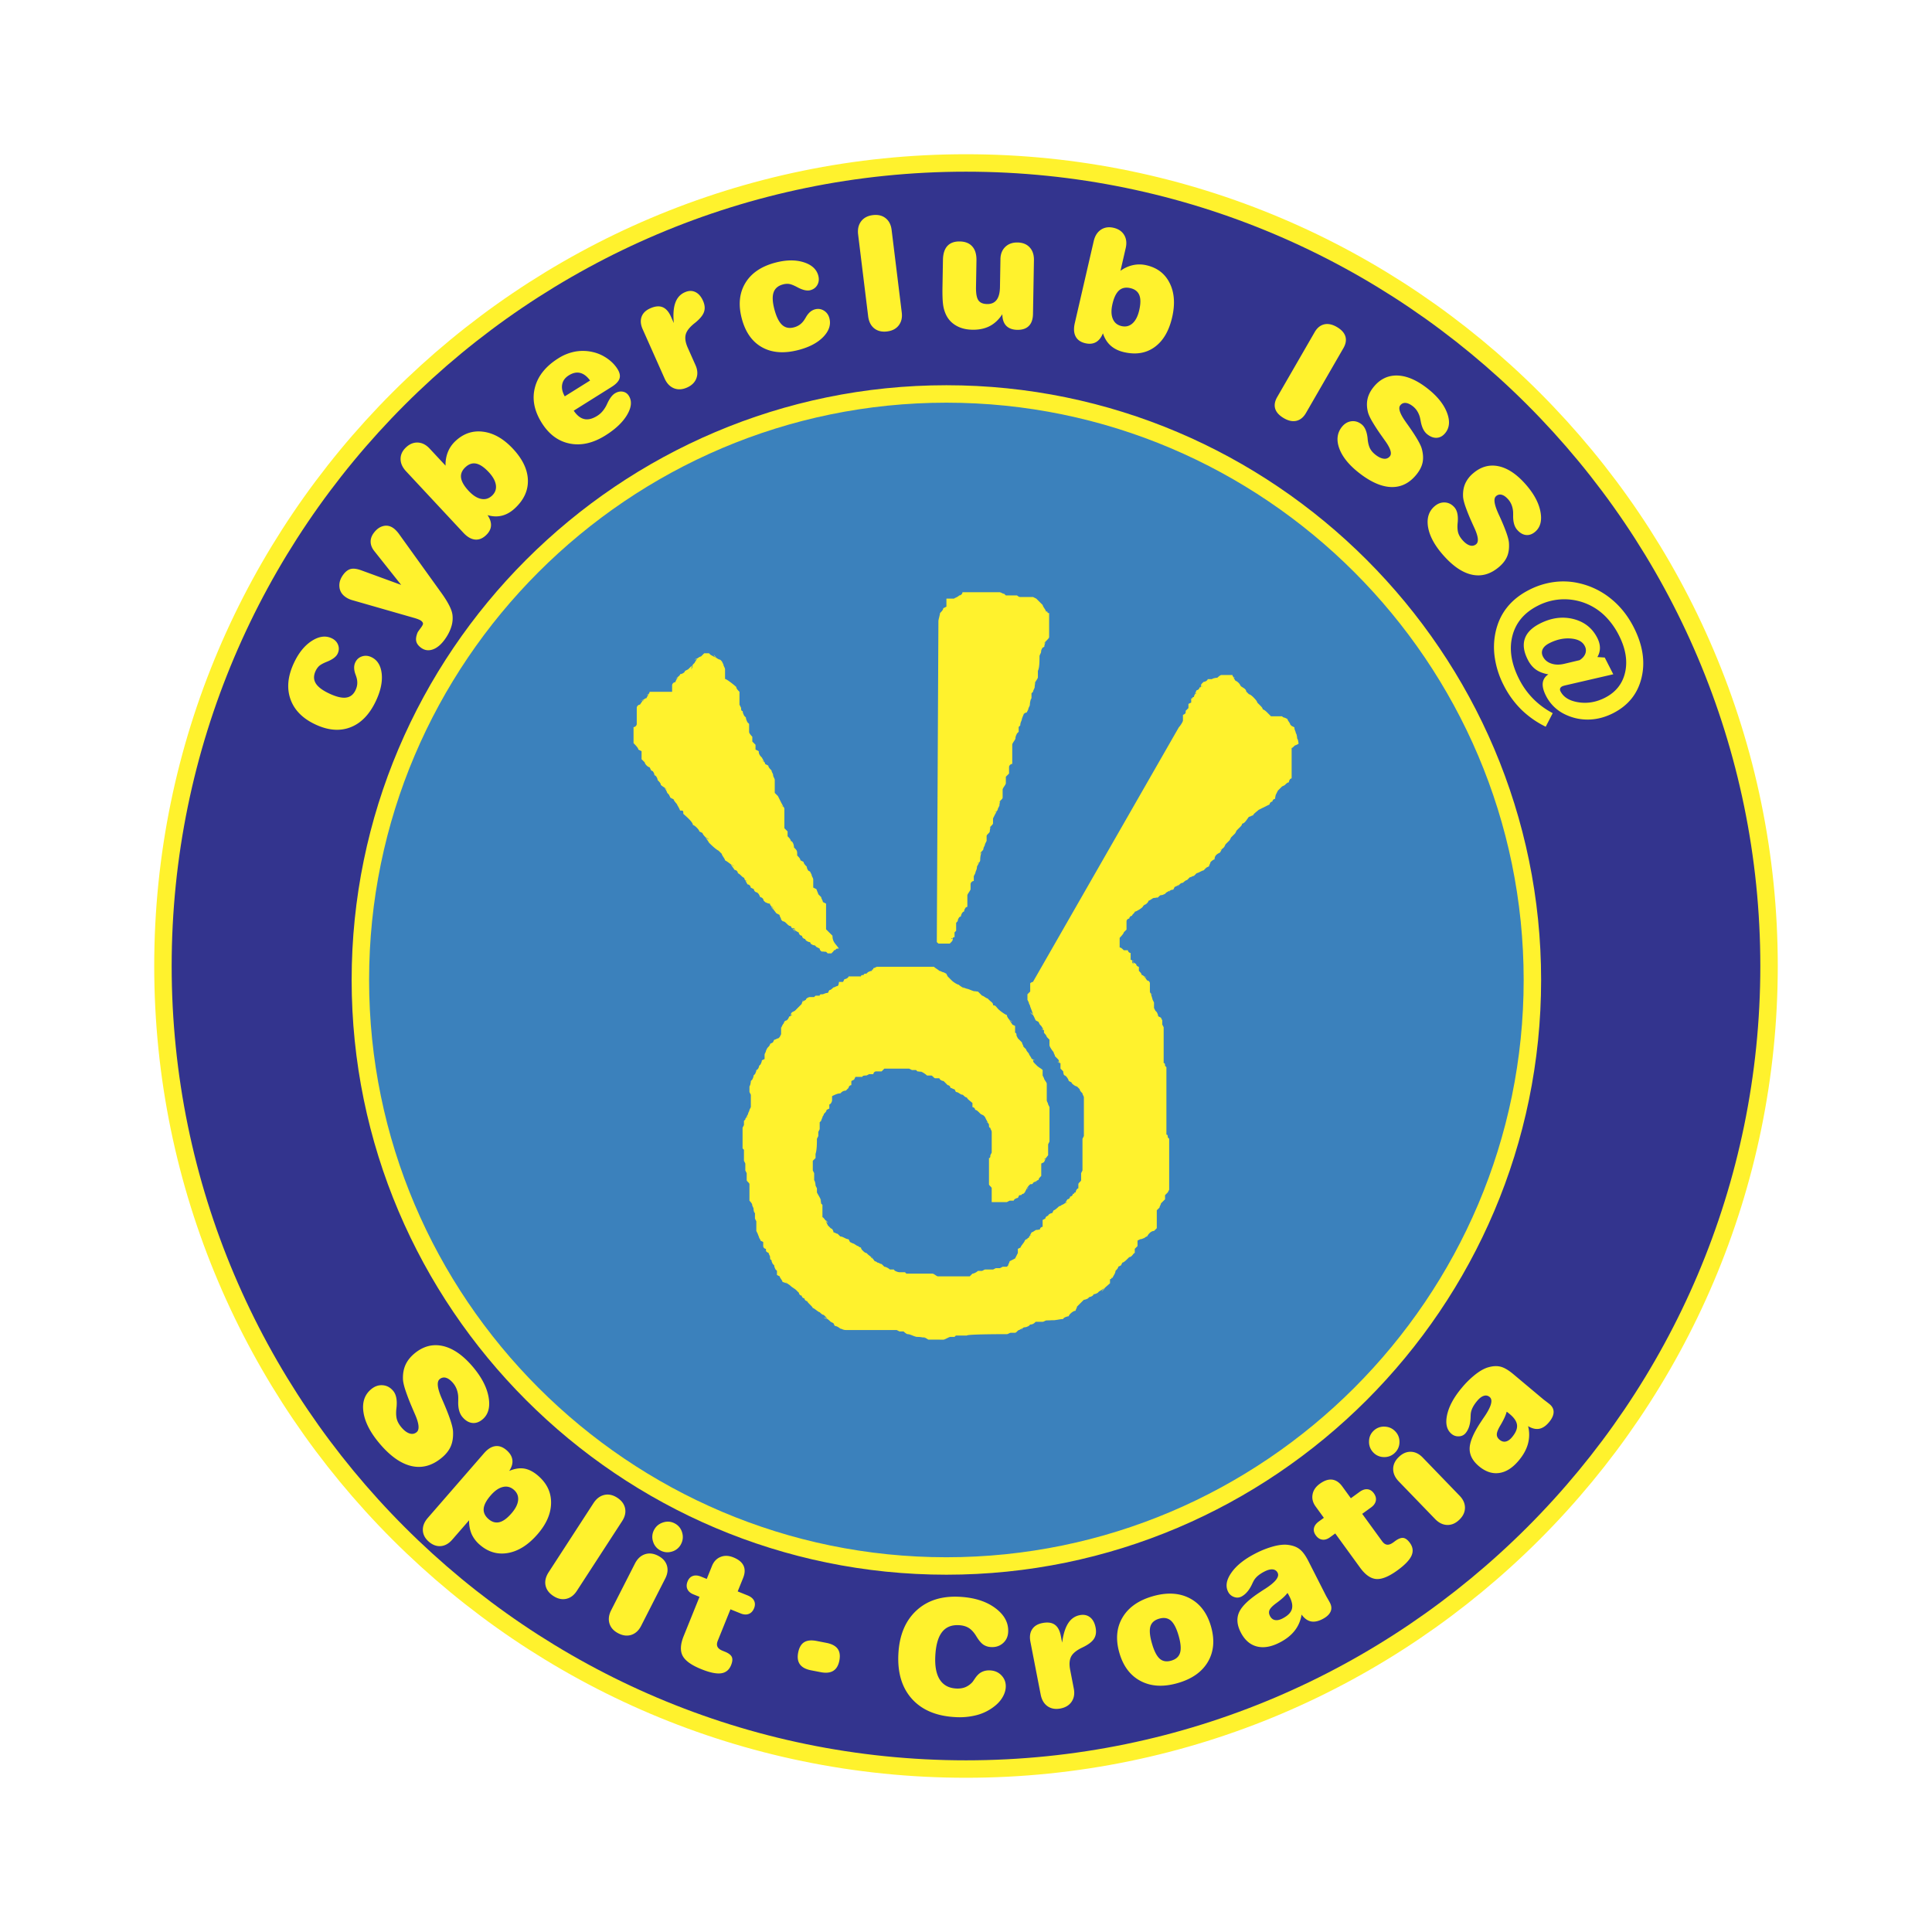 <svg xmlns="http://www.w3.org/2000/svg" width="2500" height="2500" viewBox="0 0 192.756 192.756"><g fill-rule="evenodd" clip-rule="evenodd"><path fill="#fff" d="M0 0h192.756v192.756H0V0z"/><path d="M96.378 16.258c44.13 0 80.12 35.992 80.12 80.12 0 44.13-35.99 80.12-80.12 80.12-44.129 0-80.121-35.99-80.121-80.12 0-44.128 35.992-80.12 80.121-80.12z" fill="#33348e" stroke="#fff22d" stroke-width="1.741" stroke-miterlimit="2.613"/><path d="M94.42 39.305c32.203 0 58.467 26.264 58.467 58.466 0 32.203-26.264 58.467-58.467 58.467-32.202 0-58.466-26.264-58.466-58.467 0-32.202 26.264-58.466 58.466-58.466z" fill="#3b81bc" stroke="#fff22d" stroke-width="1.741" stroke-miterlimit="2.613"/><path d="M37.044 65.558c.594.277.938.819 1.035 1.625.095.808-.091 1.715-.56 2.72-.63 1.35-1.474 2.236-2.533 2.651-1.061.417-2.23.327-3.511-.271-1.28-.597-2.114-1.44-2.498-2.532-.382-1.087-.268-2.287.343-3.597.471-1.01 1.064-1.745 1.782-2.209.716-.461 1.377-.553 1.98-.271.318.148.533.368.646.658.113.289.099.582-.041.881-.142.304-.483.567-1.028.791l-.021.008c-.369.148-.629.287-.78.417-.15.134-.271.302-.368.508-.214.46-.21.87.01 1.234.22.365.673.707 1.36 1.028.692.323 1.25.458 1.67.399.423-.056.739-.308.945-.751.096-.206.151-.407.167-.607a1.791 1.791 0 0 0-.064-.619 4.003 4.003 0 0 0-.103-.312c-.178-.474-.187-.88-.029-1.218.14-.299.361-.499.668-.601.306-.101.616-.078.93.068zm2.982-7.201l-2.662-3.351c-.24-.295-.368-.6-.384-.909-.016-.312.083-.613.291-.899.28-.385.599-.623.962-.712.363-.092.706-.019 1.026.214.087.063.173.139.259.228.085.089.168.181.243.281l4.001 5.564c.056.081.137.194.247.343.686.952 1.063 1.686 1.131 2.209a2.77 2.77 0 0 1-.116 1.212c-.132.429-.35.849-.651 1.264-.375.517-.773.849-1.196.995-.423.146-.81.091-1.165-.167-.263-.191-.423-.402-.479-.635-.06-.232-.017-.525.124-.876a.96.96 0 0 1 .044-.083c.017-.027.043-.063.08-.115l.227-.312a1.407 1.407 0 0 0 .179-.3.237.237 0 0 0-.009-.189.556.556 0 0 0-.178-.195c-.13-.095-.398-.198-.81-.311a7.124 7.124 0 0 0-.259-.074l-5.787-1.661a2.488 2.488 0 0 1-.372-.14 2.004 2.004 0 0 1-.33-.198c-.346-.251-.541-.582-.578-.988-.039-.41.083-.808.369-1.201.233-.321.489-.516.764-.584s.636-.018 1.084.148l3.945 1.442zm6.411-11.747c-.344.321-.489.672-.437 1.058.052.384.304.821.756 1.306.419.45.833.715 1.243.798.41.083.772-.023 1.089-.319.313-.292.443-.644.386-1.057s-.294-.842-.713-1.292c-.452-.485-.868-.768-1.247-.849-.378-.08-.737.038-1.077.355zm-5.929.404c-.362-.389-.542-.798-.542-1.228s.184-.818.549-1.158c.361-.337.755-.495 1.183-.475.427.024.814.223 1.167.602l1.589 1.704a3.352 3.352 0 0 1 .234-1.367c.168-.413.419-.777.76-1.095.811-.756 1.738-1.064 2.781-.921 1.042.141 2.025.708 2.951 1.701.957 1.026 1.453 2.062 1.487 3.109.035 1.048-.396 1.988-1.291 2.822-.404.376-.833.622-1.286.737-.453.114-.936.1-1.448-.051.252.371.367.727.344 1.066-.025.341-.193.656-.508.95-.346.323-.713.463-1.096.42-.386-.042-.769-.266-1.145-.67l-5.729-6.146zm16.733-6.04c.319.471.668.75 1.051.835.382.088.813-.02 1.289-.316.179-.112.337-.243.472-.392.138-.148.27-.336.4-.565.04-.072.092-.182.16-.328.227-.475.469-.794.727-.955.262-.164.524-.222.787-.177a.868.868 0 0 1 .615.422c.321.513.264 1.14-.17 1.881-.434.742-1.16 1.433-2.179 2.07-1.226.765-2.409 1.034-3.552.805-1.143-.229-2.076-.92-2.798-2.076-.749-1.198-.973-2.373-.671-3.526.302-1.151 1.086-2.124 2.35-2.914a4.729 4.729 0 0 1 1.701-.667 4.368 4.368 0 0 1 1.795.071c.488.118.947.33 1.373.627.427.3.767.649 1.019 1.052.224.358.29.678.194.959-.095.281-.358.557-.793.829l-3.77 2.365zm-.895-1.431l2.527-1.579c-.304-.417-.633-.669-.991-.757-.354-.088-.73-.008-1.129.241-.372.232-.595.533-.663.903-.071.369.015.767.256 1.192zm13.046-3.11c.21.473.237.909.085 1.315-.153.403-.462.709-.928.916-.473.21-.908.234-1.312.073-.401-.163-.712-.49-.931-.979l-2.185-4.908c-.205-.461-.242-.875-.112-1.24.131-.368.417-.648.861-.846.48-.214.89-.255 1.23-.12.338.136.618.445.837.938l.289.649c-.079-.847-.029-1.52.151-2.019.176-.5.492-.85.946-1.051.376-.168.724-.178 1.046-.026.32.149.578.441.772.876.185.415.215.789.093 1.126-.119.336-.421.697-.898 1.08-.515.402-.822.785-.919 1.149-.099.362-.031.809.204 1.335l.771 1.732zm13.355-4.687c.17.633-.024 1.246-.58 1.837-.558.592-1.373 1.033-2.444 1.32-1.439.385-2.66.308-3.659-.237-1.002-.544-1.684-1.499-2.05-2.863s-.255-2.545.334-3.541c.587-.991 1.58-1.676 2.975-2.05 1.077-.288 2.021-.306 2.837-.055.814.252 1.309.7 1.481 1.342.091.339.061.645-.088.917s-.383.45-.702.536c-.324.087-.746-.005-1.267-.279l-.019-.011c-.351-.188-.624-.298-.821-.33a1.548 1.548 0 0 0-.625.045c-.49.131-.801.397-.939.801-.138.404-.109.97.086 1.702.198.738.454 1.251.768 1.537.315.288.711.368 1.183.241a1.72 1.72 0 0 0 .572-.263c.161-.114.304-.262.432-.446.042-.061.102-.153.174-.279.248-.441.554-.709.914-.806.319-.085.614-.044.89.125s.458.423.548.757zm2.868-8.35c-.064-.527.036-.965.299-1.314.263-.349.653-.556 1.169-.62.514-.063.937.039 1.274.304.336.265.536.655.6 1.174l1.012 8.24c.063.514-.039.939-.303 1.283-.264.341-.649.542-1.158.605-.521.064-.95-.04-1.289-.31-.336-.271-.538-.674-.604-1.211l-1-8.151zm14.199 2.461c.008-.51.168-.917.48-1.221.314-.303.721-.452 1.229-.443.514.009.918.172 1.209.489.293.316.434.745.424 1.28l-.094 5.361c-.01.525-.145.925-.412 1.192-.266.27-.65.401-1.154.392-.486-.008-.854-.147-1.109-.41-.254-.266-.381-.648-.383-1.151-.348.536-.77.932-1.258 1.188-.49.253-1.068.375-1.734.363-.628-.011-1.172-.149-1.627-.417-.458-.264-.8-.64-1.021-1.125a3.401 3.401 0 0 1-.278-1.017c-.049-.394-.068-.981-.054-1.76l.046-2.644c.011-.62.159-1.083.442-1.393.285-.309.698-.46 1.239-.451.546.01.964.178 1.248.503.289.325.426.789.414 1.399l-.045 2.63c-.012.639.064 1.082.232 1.331.164.248.457.375.877.382.416.008.73-.13.943-.408.215-.279.328-.708.338-1.278l.048-2.792zm12.957 2.889c-.457-.106-.83-.029-1.121.229-.289.259-.512.711-.66 1.357-.139.6-.127 1.091.033 1.477.16.387.451.627.873.725.418.096.783.007 1.094-.271.311-.278.533-.715.672-1.314.148-.646.152-1.15.006-1.509-.145-.357-.443-.589-.897-.694zm-3.65-4.69c.119-.517.359-.896.715-1.136.357-.24.781-.305 1.268-.192.48.111.832.349 1.055.715.219.368.271.8.154 1.305l-.523 2.27a3.33 3.33 0 0 1 1.264-.57 3.043 3.043 0 0 1 1.332.018c1.082.25 1.855.846 2.32 1.791.465.942.545 2.075.24 3.397-.316 1.367-.896 2.357-1.746 2.972-.85.615-1.869.783-3.061.508-.539-.124-.982-.343-1.33-.653-.348-.311-.607-.721-.768-1.229-.168.417-.398.711-.691.881-.297.17-.652.208-1.072.11-.461-.106-.783-.333-.961-.674-.182-.343-.209-.786-.086-1.324l1.89-8.189zm21.176 17.148c-.246.426-.561.685-.943.778-.383.092-.801.008-1.252-.253-.465-.269-.756-.582-.871-.941-.113-.357-.049-.75.197-1.177l3.736-6.473c.246-.426.562-.683.947-.776.385-.091.803-.006 1.252.253.463.267.752.582.865.941.111.361.049.753-.195 1.175l-3.736 6.473zm3.57 1.404c.26-.332.574-.524.943-.577.365-.051.711.048 1.033.3.322.251.52.703.598 1.351.01.121.02.213.027.28.051.356.135.635.25.836.113.201.287.395.525.581.297.231.574.36.826.386a.642.642 0 0 0 .605-.249c.221-.281.049-.81-.518-1.587l-.338-.477a19.887 19.887 0 0 1-.947-1.458c-.215-.379-.348-.682-.4-.91-.107-.456-.119-.881-.033-1.272.086-.394.273-.775.562-1.145.637-.814 1.428-1.215 2.375-1.203.947.017 1.961.446 3.043 1.292.955.747 1.6 1.537 1.93 2.37.33.832.287 1.514-.127 2.044-.24.309-.52.477-.842.506-.32.029-.645-.085-.975-.343-.326-.254-.543-.68-.654-1.279a7.869 7.869 0 0 0-.072-.359 2.262 2.262 0 0 0-.271-.661 1.874 1.874 0 0 0-.438-.494c-.266-.208-.508-.322-.727-.339s-.398.062-.539.242c-.219.28-.041.82.531 1.629l.021.031c.047.067.113.163.201.282.809 1.139 1.271 1.933 1.395 2.381.135.5.164.946.088 1.341-.076.394-.266.786-.568 1.173-.695.892-1.539 1.329-2.523 1.313-.986-.016-2.07-.486-3.252-1.41-1-.78-1.656-1.589-1.967-2.422s-.229-1.553.238-2.153zm9.254 7.908c.318-.276.662-.405 1.035-.386.369.019.688.183.957.491.268.309.377.79.328 1.44-.012.12-.02.213-.025.279-.018.359.012.649.086.869.072.219.207.442.406.67.246.284.492.462.736.537a.64.64 0 0 0 .641-.129c.27-.234.201-.786-.205-1.657-.102-.226-.184-.402-.24-.532a18.756 18.756 0 0 1-.65-1.613c-.139-.413-.213-.736-.221-.969-.018-.468.051-.888.211-1.256a2.86 2.86 0 0 1 .77-1.016c.781-.679 1.635-.92 2.562-.728.926.196 1.838.811 2.74 1.848.795.915 1.275 1.813 1.439 2.694.166.879-.004 1.541-.512 1.983-.297.257-.602.369-.924.336-.32-.033-.617-.207-.891-.522-.271-.312-.404-.771-.398-1.381.002-.162 0-.283-.002-.366a2.292 2.292 0 0 0-.141-.701 1.86 1.86 0 0 0-.336-.568c-.221-.255-.438-.414-.648-.472a.588.588 0 0 0-.576.135c-.268.232-.195.797.211 1.7l.014.035c.035.075.082.181.146.315.576 1.272.879 2.139.914 2.603.037.517-.02.959-.17 1.333-.15.372-.41.721-.781 1.044-.854.743-1.764 1.011-2.729.807s-1.939-.872-2.924-2.004c-.832-.956-1.322-1.875-1.467-2.753-.145-.875.07-1.567.644-2.066zm16.25 15.037l.734.049.852 1.669-4.871 1.127-.141.045a.465.465 0 0 0-.082.033c-.109.056-.18.13-.207.215a.352.352 0 0 0 .035.282c.299.588.896.954 1.789 1.094.896.141 1.777-.01 2.646-.452 1.084-.553 1.756-1.399 2.014-2.541.256-1.142.049-2.375-.625-3.698a7.488 7.488 0 0 0-1.18-1.709 5.845 5.845 0 0 0-1.518-1.183 5.813 5.813 0 0 0-2.691-.695 5.773 5.773 0 0 0-2.707.65c-1.354.689-2.195 1.696-2.531 3.021-.334 1.327-.107 2.762.68 4.306a7.774 7.774 0 0 0 1.404 1.955 7.805 7.805 0 0 0 1.943 1.429l-.699 1.355a9.352 9.352 0 0 1-2.449-1.723 9.31 9.31 0 0 1-1.744-2.419 8.753 8.753 0 0 1-.871-2.639 7.064 7.064 0 0 1 .045-2.578c.199-.964.578-1.804 1.141-2.518.561-.715 1.303-1.307 2.221-1.774a7.605 7.605 0 0 1 2.488-.784 6.996 6.996 0 0 1 2.537.127 7.711 7.711 0 0 1 3.141 1.539c.934.755 1.689 1.703 2.273 2.85.904 1.774 1.164 3.454.777 5.041-.383 1.586-1.326 2.76-2.83 3.526-.787.401-1.588.614-2.406.637a5.118 5.118 0 0 1-2.363-.501 4.075 4.075 0 0 1-1.931-1.865c-.256-.501-.363-.927-.324-1.282.043-.353.229-.641.561-.86-.502-.088-.914-.246-1.24-.476-.326-.232-.598-.56-.814-.988-.402-.786-.502-1.482-.299-2.086.201-.604.703-1.109 1.502-1.516 1.137-.579 2.25-.731 3.342-.458 1.092.276 1.889.902 2.387 1.881.174.342.264.673.266.998.001.326-.085.631-.255.916zm-3.283.67l1.51-.359c.293-.188.482-.409.572-.656a.91.91 0 0 0-.061-.761c-.223-.436-.686-.683-1.389-.742-.705-.058-1.42.099-2.148.469-.328.167-.549.369-.66.6-.109.233-.1.478.031.737.17.332.447.564.838.694.387.131.823.138 1.307.018zM37.018 138.613c.358-.301.743-.438 1.157-.408.41.027.761.215 1.053.564.292.348.405.883.338 1.605-.016.133-.026.236-.033.311-.028.398-.001.721.077.967.078.244.223.494.438.752.268.32.54.523.809.611.272.086.51.041.715-.131.303-.256.239-.869-.197-1.846-.109-.254-.195-.449-.255-.596a21.69 21.69 0 0 1-.693-1.805c-.146-.461-.221-.822-.225-1.08-.012-.521.073-.986.257-1.391.185-.408.477-.779.875-1.115.88-.738 1.834-.99 2.859-.758 1.025.236 2.027.938 3.009 2.105.866 1.033 1.383 2.039 1.549 3.021.167.98-.036 1.713-.608 2.193-.333.279-.676.398-1.032.355-.356-.043-.682-.242-.98-.598-.296-.352-.433-.865-.415-1.543a9.97 9.97 0 0 0 .003-.406 2.478 2.478 0 0 0-.142-.779 2.117 2.117 0 0 0-.362-.639c-.241-.287-.479-.467-.712-.537a.663.663 0 0 0-.643.139c-.301.254-.232.883.202 1.895l.016.037c.036.084.087.203.154.354.616 1.424.937 2.393.966 2.91.03.574-.041 1.064-.215 1.477-.173.41-.469.795-.888 1.145-.963.809-1.979 1.09-3.047.844-1.067-.246-2.137-1.006-3.208-2.283-.905-1.078-1.432-2.109-1.577-3.086-.145-.977.108-1.741.755-2.284zm11.717 12.94c.347.301.71.406 1.085.316.376-.09.778-.383 1.211-.883.4-.459.621-.895.661-1.307.041-.414-.1-.76-.425-1.043-.327-.283-.693-.377-1.096-.279-.405.096-.807.373-1.207.832-.434.498-.668.938-.705 1.322-.036.385.124.735.476 1.042zm2.069-4.797c.547-.234 1.049-.312 1.509-.234.462.08.925.322 1.387.723.869.756 1.296 1.658 1.281 2.715-.014 1.055-.466 2.094-1.356 3.117-.917 1.055-1.894 1.676-2.935 1.863-1.04.184-1.981-.088-2.823-.82a3.082 3.082 0 0 1-.817-1.076 3.286 3.286 0 0 1-.247-1.367l-1.686 1.939c-.338.389-.718.602-1.139.639-.418.033-.819-.113-1.195-.441-.377-.328-.576-.707-.594-1.133-.019-.426.145-.84.494-1.24l5.605-6.449c.365-.42.738-.656 1.125-.709.384-.051.76.084 1.129.404.343.299.536.623.578.975.044.35-.062.713-.316 1.094zm8.411 3.209c.29-.445.648-.715 1.074-.814.426-.098.858-.006 1.294.277.434.283.692.633.781 1.053.087.418-.011.846-.296 1.285l-4.521 6.963c-.282.434-.633.693-1.056.787-.422.092-.846-.002-1.276-.281-.441-.285-.702-.641-.788-1.066-.084-.422.021-.861.316-1.314l4.472-6.89zm6.03 2.697c.189-.373.488-.627.892-.762s.791-.109 1.159.078c.372.189.623.486.752.891.128.406.098.797-.094 1.172a1.453 1.453 0 0 1-.887.752c-.4.129-.787.098-1.159-.092a1.463 1.463 0 0 1-.747-.885 1.456 1.456 0 0 1 .084-1.154zm1.129 4.822l-2.409 4.729c-.235.461-.558.756-.968.895-.41.135-.842.086-1.298-.146-.463-.236-.76-.562-.889-.977-.129-.416-.073-.865.171-1.342l2.368-4.648c.241-.473.57-.779.983-.922.413-.143.853-.098 1.316.139.461.236.754.557.886.969.127.411.075.842-.16 1.303zm5.241 6.204c-.098.242-.109.445-.032.607.077.164.248.297.517.406l.223.09c.368.148.598.324.689.523.092.203.067.475-.072.82-.193.477-.527.746-1 .812-.474.064-1.136-.074-1.983-.418-.975-.393-1.593-.836-1.852-1.332-.258-.494-.225-1.15.106-1.967l1.58-3.912-.603-.244c-.302-.121-.504-.297-.606-.523-.104-.229-.097-.486.019-.773.113-.279.286-.459.521-.541.234-.084.507-.062.818.062l.573.232.524-1.299c.179-.441.464-.738.854-.895.392-.158.82-.141 1.284.047.512.207.847.482 1.009.83.159.346.146.752-.043 1.221l-.542 1.342.992.4c.316.129.53.303.642.527.112.223.113.473.001.752-.116.287-.292.475-.531.566-.235.09-.506.076-.807-.047l-1.019-.412-1.262 3.126zm10.273 3.146l-.98-.189c-.523-.104-.889-.301-1.101-.594-.21-.291-.268-.686-.173-1.174.097-.498.295-.84.593-1.029.301-.189.718-.232 1.249-.129l.98.191c.531.104.902.299 1.115.588.21.289.269.68.172 1.176-.095.49-.296.834-.605 1.023-.306.194-.723.239-1.25.137zm13.512 1.629c.34.018.641-.025.903-.131s.499-.275.712-.504c.021-.025.105-.143.248-.352.141-.211.287-.377.432-.496.141-.113.303-.199.488-.256.188-.057.389-.08.6-.068.471.023.857.197 1.152.518.297.32.434.711.41 1.166-.02.346-.135.691-.344 1.033-.207.344-.496.65-.859.92a4.793 4.793 0 0 1-1.707.826 6.814 6.814 0 0 1-2.122.197c-1.886-.098-3.327-.705-4.329-1.818-1-1.113-1.451-2.613-1.352-4.494.097-1.854.691-3.287 1.784-4.307 1.09-1.018 2.529-1.479 4.318-1.385 1.469.076 2.656.451 3.562 1.123.908.674 1.338 1.473 1.289 2.393-.023.459-.197.83-.518 1.111-.324.283-.715.414-1.18.389a1.472 1.472 0 0 1-.789-.25c-.217-.152-.439-.418-.67-.795-.234-.395-.49-.678-.758-.852-.271-.17-.605-.268-1.001-.287-.736-.039-1.298.193-1.687.697-.389.506-.609 1.291-.666 2.355-.055 1.037.094 1.83.449 2.381.354.55.899.847 1.635.886zm11.733.008c.1.508.027.939-.213 1.301-.24.357-.609.586-1.109.684-.508.098-.938.023-1.295-.225-.355-.248-.584-.637-.688-1.164l-1.025-5.273c-.096-.496-.039-.908.17-1.232.211-.33.553-.539 1.029-.631.516-.102.926-.049 1.227.16.299.207.5.572.604 1.102l.137.697c.111-.844.312-1.488.6-1.934.285-.447.672-.717 1.158-.812.404-.078.746-.01 1.025.211.279.217.465.561.555 1.027.088.445.033.816-.162 1.119-.191.301-.566.584-1.117.85-.592.275-.977.58-1.154.912s-.213.781-.102 1.348l.36 1.86zm7.795-4.514c.213.75.473 1.258.771 1.527.299.268.684.334 1.156.199.473-.137.766-.398.881-.789.117-.391.07-.957-.145-1.701-.211-.738-.471-1.238-.773-1.504-.305-.264-.691-.328-1.164-.193-.471.135-.764.393-.877.773s-.064.944.151 1.688zm-3.252.932c-.383-1.336-.277-2.51.318-3.514.594-1.006 1.6-1.711 3.02-2.119 1.414-.404 2.639-.338 3.676.199 1.035.537 1.746 1.475 2.131 2.812.387 1.35.283 2.527-.309 3.535-.59 1.006-1.596 1.713-3.014 2.119-1.42.408-2.646.342-3.684-.199s-1.752-1.484-2.138-2.833zm20.59-5.741c.039.078.109.203.205.369.098.168.17.299.221.398.164.32.182.623.049.898-.131.279-.402.523-.814.734-.434.221-.818.291-1.152.217-.338-.074-.641-.299-.914-.676-.1.611-.33 1.148-.697 1.611-.361.463-.865.859-1.508 1.186-.846.432-1.605.557-2.281.377-.674-.182-1.201-.65-1.59-1.41-.379-.744-.428-1.414-.15-2.016.279-.6.967-1.258 2.059-1.977.135-.092.316-.211.549-.357 1.018-.658 1.428-1.186 1.227-1.582a.587.587 0 0 0-.496-.34c-.225-.021-.496.047-.812.209a3.557 3.557 0 0 0-.648.416 1.925 1.925 0 0 0-.416.482 5.798 5.798 0 0 0-.184.371c-.285.609-.643 1.021-1.07 1.24a.89.89 0 0 1-.732.029 1.023 1.023 0 0 1-.582-.516c-.283-.557-.174-1.191.33-1.908.502-.717 1.305-1.355 2.402-1.916a9.147 9.147 0 0 1 1.801-.709c.566-.15 1.049-.197 1.445-.145.475.059.863.201 1.156.432.299.227.588.623.873 1.182l1.729 3.401zm-3.813-.218c-.125.162-.271.32-.441.471a8.16 8.16 0 0 1-.662.533c-.367.268-.592.494-.682.682-.086.188-.076.387.035.604.117.23.283.369.496.41.213.045.461-.004.742-.146.516-.262.826-.564.938-.908.113-.344.037-.771-.225-1.287a6.472 6.472 0 0 0-.117-.223 1.328 1.328 0 0 0-.084-.136zm9.436-5.168c.152.213.32.33.498.35.178.021.383-.053.619-.223l.193-.143c.32-.232.592-.334.809-.307.221.029.439.195.658.496.303.416.354.844.158 1.279s-.664.924-1.404 1.461c-.85.617-1.555.906-2.111.863s-1.094-.418-1.613-1.133l-2.479-3.412-.525.383c-.264.189-.52.27-.766.234-.25-.033-.465-.176-.646-.424-.176-.244-.238-.486-.184-.73.053-.242.217-.463.486-.66l.5-.363-.822-1.131c-.279-.385-.381-.785-.305-1.199.072-.416.314-.771.719-1.064.447-.324.857-.463 1.238-.416.377.049.717.275 1.012.684l.852 1.172.865-.629c.275-.201.537-.289.787-.266.248.023.461.154.639.398.182.25.248.498.199.75-.049.248-.205.469-.467.66l-.891.645 1.981 2.725zm-.873-8.846a1.492 1.492 0 0 1-.428-1.09c.002-.426.152-.783.449-1.07a1.465 1.465 0 0 1 1.088-.422c.426.012.785.166 1.078.471.291.301.43.662.422 1.084a1.46 1.46 0 0 1-.465 1.064 1.465 1.465 0 0 1-1.08.42 1.462 1.462 0 0 1-1.064-.457zm4.929.504l3.686 3.816c.359.373.533.773.529 1.207-.006.432-.191.824-.561 1.18-.373.361-.777.535-1.213.521-.436-.012-.84-.211-1.213-.598l-3.625-3.752c-.367-.383-.551-.793-.551-1.23s.186-.836.561-1.197c.373-.361.771-.533 1.203-.523.432.013.825.203 1.184.576zm11.971-5.861c.066.057.18.145.334.26.154.117.273.209.357.279.275.232.41.504.396.811-.012.307-.166.639-.463.992-.312.373-.639.588-.977.65-.34.062-.707-.025-1.105-.266a3.446 3.446 0 0 1-.012 1.756c-.152.568-.461 1.129-.926 1.682-.609.727-1.258 1.141-1.951 1.238-.691.096-1.361-.129-2.016-.678-.639-.535-.945-1.135-.926-1.797.023-.66.398-1.535 1.123-2.623.088-.137.209-.318.365-.543.68-1.004.852-1.65.512-1.936a.59.59 0 0 0-.592-.119c-.215.066-.436.236-.664.51-.186.221-.33.434-.434.637s-.168.404-.195.605c-.01.084-.018.223-.023.414-.025.672-.191 1.189-.502 1.559a.872.872 0 0 1-.662.312 1.02 1.02 0 0 1-.738-.246c-.477-.4-.625-1.029-.441-1.885s.67-1.758 1.463-2.703a9.116 9.116 0 0 1 1.381-1.355c.463-.359.889-.592 1.275-.699.459-.131.871-.15 1.232-.055.363.094.783.344 1.266.748l2.923 2.452zm-3.594 1.289c-.053.197-.127.4-.223.605a8.78 8.78 0 0 1-.402.75c-.234.389-.352.686-.359.893-.008.205.08.385.266.541.199.168.404.23.619.186.213-.043.422-.184.623-.424.373-.443.543-.844.51-1.205-.031-.359-.268-.725-.711-1.096-.082-.068-.146-.123-.193-.16a1.872 1.872 0 0 0-.13-.09zM83.697 94.639c-.32-.48-.64-.641-.64-1.281l-.641-.641v-2.562l-.32-.161c0-.16-.16-.32-.16-.48l-.48-.48c.32.321.16.161 0-.32l-.32-.16v-.801c0-.16-.16-.32-.16-.48l-.161-.32-.32-.16c.32.16 0 0 0-.32-.16-.16-.32-.32-.32-.48l-.32-.16c0-.16-.16-.32-.32-.48 0-.48 0-.48-.32-.801 0-.32-.16-.641-.32-.641 0-.16-.16-.32-.32-.48v-.48l-.32-.32v-1.922c0-.16-.16-.32-.32-.32.32.16.16 0 0-.32l-.16-.32-.16-.321-.32-.32v-1.281c0-.161-.16-.321-.16-.48 0-.161-.16-.321-.16-.48-.16-.161-.32-.321-.32-.48l-.32-.161c0-.16-.16-.32-.32-.32.32.16.16 0 0-.32-.16-.16-.32-.32-.32-.641l-.32-.16v-.48l-.32-.32v-.48s-.32-.32-.32-.48v-.801l-.32-.32c.32.32 0 0 0-.321l-.32-.32c.32.32 0 0 0-.32-.16 0-.16-.161-.16-.321l-.16-.32v-1.281c-.16-.16-.32-.32-.32-.48-.16-.16-.961-.801-1.121-.801v-.961c0-.16-.16-.32-.16-.48l-.16-.32-.16-.161c-.16 0-.641-.32-.641-.48.48.48 0 .161-.32 0l-.16-.16h-.48l-.32.32c-.16 0-.48.32-.641.32.48-.32.16 0 0 .32l-.32.321c.32-.321 0 0 0 .32.32-.641 0-.32-.32 0l-.32.161c0 .16-.32.32-.48.32 0 .161-.32.32-.48.48.48-.32.16-.16 0 .32-.16 0-.32.16-.32.32v.641H64.81c0 .16-.161.32-.321.32.321-.16.16 0 0 .321-.16 0-.32.16-.32.32.16-.32 0-.161-.32 0 .48-.32.32-.161 0 .32-.16 0-.32.161-.32.32v1.602c0 .161-.16.32-.32.32v1.602c.16.16.48.48.48.641l.32.16v.801l.32.32c0 .16.32.48.481.48l.16.321.321.16c-.321-.16 0 0 0 .321.16 0 .32.32.32.48.16.16.32.32.32.48.16.16.48.32.641.48-.48-.321-.16-.161 0 .32l.16.161.16.32.32.161c0 .16.48.64.641.8-.641-.641-.16-.16 0 .32.32 0 .32 0 .32.32.16.16.961.801.961 1.121.16 0 .641.48.641.641l.32.16c0 .16.48.641.641.641-.641-.48-.16 0 0 .32.16.16.641.641.961.801l.32.32c0 .16.32.48.32.641.32.16.641.48.961.641-.641-.48-.32-.16 0 .32.16 0 .32.16.32.32.32.16.32.32.641.48 0 .16.16.32.32.32-.32-.16-.16 0 0 .32.16 0 .32.16.32.32l.32.16c0 .16.16.32.32.32l.16.161.16.32c.16 0 .32.161.32.321l.32.32c-.32-.32 0 0 .32 0 0 .16.16.32.32.32-.32-.16-.16 0 0 .321-.32-.48-.16-.321.32 0-.641-.48-.48-.321 0 .32l.32.16c0 .16.16.321.16.48l.16.16c.32 0 .48.48.801.48l.16.32c-.16-.32 0 0 .32 0-.48-.32-.32 0 0 .321-.48-.641-.32-.321.32 0 0 .16.16.32.32.32 0 .16.16.32.32.32 0 .16.32.32.48.32l.161.32c-.161-.32 0 0 .32 0l.161.16.32.16c0 .16.161.32.321.32-.321-.16-.16 0 .32 0l.16.161h.64c-.48 0-.16 0 0-.32.314-.004-.006-.164.474-.164zM93.466 93.998l.16-32.03c0-.16.16-.641.16-.801.16-.16.32-.32.32-.48l.32-.16v-.801h1.281c-.961 0-.32 0 0-.32.16 0 .32-.16.32-.32h3.684c.16 0 .32.16.48.16l.16.16h1.121s.16.16.32.16h1.281l.32.16.16.16.48.48c0 .16.32.48.32.641.32 0 0 .16.32.16v2.402c0 .16-.48.48-.48.641.48-.481 0-.16 0 .32l-.32.16c.32-.16 0 0 0 .32 0 .16-.16.32-.16.48 0 .48 0 1.121-.16 1.441v.64c0 .16-.32.48-.32.641.32-.48 0-.16 0 .32 0 .16-.16.32-.16.48l-.16.16v.48l-.16.32c.16-.32 0 0 0 .32 0 .161-.16.32-.16.48l-.16.32c-.16 0-.32.16-.48.321.32-.321.16-.161 0 .32 0 .161-.16.32-.16.641l-.16.16v.48l-.32.32c.32-.32 0 0 0 .32 0 .16-.32.48-.32.641v1.922c-.16 0-.32.161-.32.32v.641l-.32.32v.641c0 .161-.32.48-.32.641v.8c0 .161-.32.32-.32.48.32-.32 0-.16 0 .32l-.16.32c0 .16-.16.32-.32.32.32-.16.16 0 0 .32l-.16.32v.48c0 .16-.32.32-.32.48.32-.32 0-.16 0 .32 0 .16-.32.32-.32.48v.48l-.16.32c0 .16-.16.32-.16.48s-.32.32-.32.48c.32-.32 0-.16 0 .641 0 .16-.16.32-.32.32.32-.16.16 0 0 .32 0 .32-.16.48-.16.641l-.16.32v.48c-.161 0-.321.16-.321.32v.48c0 .16-.32.48-.32.641v1.121l-.32.161c.32-.161 0 0 0 .32-.16 0-.32.32-.32.48l-.32.161c.32-.161 0 0 0 .32l-.16.161v.8l-.16.161v.48c-.32 0 0 .16-.32.16 0-.16.32 0 0 .32l-.16.16h-1.121l-.165-.15s-.16-.16 0 0z" fill="#fff22d"/><path d="M103.055 97.969l14.557-25.405c.137-.138.412-.549.412-.687v-.549c.273-.137.273-.137.273-.412l.275-.275v-.412l.275-.137v-.412c.273 0 0-.138.273-.138 0-.138.139-.412.275-.412-.275.274-.137 0 0-.274.137 0 .275-.137.275-.274.273 0 0-.138.273-.138 0 .138-.273 0 0-.274l.137-.138c.139 0 .412-.137.412-.274h.412l.275-.137c-.275.137 0 0 .273 0 0 0 .275-.275.414-.275h1.098c0 .137.137.275.275.275-.275-.138-.139 0 0 .274.273.137.41.274.549.549.137.138.549.275.549.55l.275.274c.137 0 .412.274.412.274.137.138.41.412.41.549l.275.275c.137.137.275.274.275.412.137 0 .412.275.412.275l.412.412h1.098s.137.138.275.138l.273.137c0 .137.275.412.275.549l.137.137.275.138c0 .274.137.412.137.549l.137.275c-.137-.275 0 0 0 .274l.139.275c-.139-.275 0 0 0 .274l-.275.138c-.137 0-.273.274-.412.274v3.021l-.273.137c.273-.137 0 0 0 .274-.139 0-.275.138-.412.275l-.275.137-.412.412-.137.274-.139.274c.139-.274 0 0 0 .275-.137 0-.273.138-.273.275-.137 0-.275.137-.275.274l-.273.138c-.275.137-.551.274-.824.412-.139.137-.549.412-.549.549-.139 0-.275.137-.412.137-.139.137-.412.687-.688.687 0 .137-.137.274-.137.274l-.412.412-.137.274-.412.412-.139.274-.412.412-.137.274c-.137.138-.273.275-.412.275.275-.137.139 0 0 .274-.275.137-.549.275-.549.687-.137 0-.412.274-.412.274 0 .137-.137.274-.137.412l-.275.138-.275.274c-.137 0-.549.275-.686.275l-.275.274c-.137 0-.273.138-.412.138l-.273.274c-.139 0-.412.274-.412.274-.275 0-.412.275-.549.412.273-.412.137-.137-.275 0l-.137.274c-.275 0-.412.138-.412.275.137-.275 0-.137-.275 0l-.273.275c.273-.275 0 0-.275 0-.137 0-.275.274-.412.274.275-.274.137 0-.275 0-.137 0-.41.274-.549.274 0 .138-.273.412-.412.412l-.137.138c0 .137-.688.549-.824.549 0 .137-.275.274-.275.412-.137 0-.273.137-.273.274-.137 0-.275.138-.275.275v.824l-.273.274c0 .138-.412.55-.412.55v.961c.137 0 .273.137.412.275h.412c0 .137.137.274.273.274v.687c.275 0 0 .137.275.137 0-.137-.275 0 0 .275 0-.412-.275-.275.273 0 0 .138.139.274.275.274v.412c.137.137.275.275.275.412.137 0 .273.137.273.275-.137-.275 0-.139.275 0-.412-.275-.275-.139 0 .273.137 0 .275.139.275.275v.824c0 .137.137.273.273.273-.273-.137-.137 0 0 .551l.137.273v.549l.139.275.273.275c-.273-.275 0 0 0 .273l.275.137.137.275v.412l.139.275v3.57c.137 0 .137.137.137.273l.137.139v6.729c.137 0 .137.137.137.273l.139.139v5.08l-.139.275-.273.273v.412l-.412.412c0 .137-.137.275-.137.412l-.275.273v1.787l-.137.137-.139.137c-.273 0-.549.275-.686.549-.137 0-.412.275-.412.275.275-.275 0 0-.275 0l-.273.137v.549l-.275.275v.412c-.137 0-.275.412-.549.412l-.137.137c-.139.139-.412.412-.551.412l-.137.275-.275.137c0 .139-.137.275-.273.412 0 .275-.275.549-.275.688-.273 0 0 .137-.273.137v.412c-.139.137-.824.686-.824.824.686-.688 0-.139-.275 0l-.273.273c.273-.273 0 0-.275 0 0 .139-.275.275-.412.275l-.275.275c.275-.275 0 0-.273 0-.139.137-.551.549-.688.686 0 .137-.137.275-.137.412-.275 0-.688.412-.688.549-.137 0-.549.137-.549.275-.273 0-.824.137-1.098.137.824-.137.273 0-.549 0-.139 0-.275.139-.412.139h-.688c-.137.137-.275.273-.549.273l-.275.275c.275-.275 0 0-.273 0-.139 0-.275.137-.275.273.137-.273 0-.137-.275 0-.137 0-.273.275-.412.275h-.412c-.137 0-.273.137-.41.137-.275 0-3.983 0-3.983.139h-1.099l-.138.137h-.412c-.137 0-.549.273-.686.273H92.62s-.412-.273-.549-.273c.549.273.137 0-.549 0-.275 0-.687-.275-.961-.275-.137 0-.412-.273-.412-.273h-.412l-.274-.139h-5.081c-.274 0-.412-.137-.549-.137-.137-.137-.412-.275-.549-.275l-.137-.273-.274-.137c-.137-.139-.412-.414-.687-.414.55.275.275 0 0-.273-.137 0-.275-.137-.412-.275-.138 0-.55-.412-.687-.412 0-.137-.55-.549-.55-.686-.137 0-.274-.137-.274-.275-.137 0-.274-.137-.274-.273-.138 0-.274-.139-.274-.275l-.138-.137-.137-.139c-.137-.137-.412-.273-.549-.41-.137-.139-.412-.275-.549-.412.412.273.137.137-.274 0 0-.139-.275-.412-.275-.551l-.274-.137v-.412l-.275-.273c.275.273 0 0 0-.275l-.275-.275c.275.275 0 0 0-.273-.137 0-.137-.139-.137-.275s-.138-.275-.138-.412c-.274-.137-.274-.137-.274-.412a.294.294 0 0 1-.274-.275v-.41l-.275-.139c0-.137-.137-.273-.275-.412.275.275.138.139 0-.273l-.137-.275v-.961l-.137-.275v-.549l-.138-.137c.138.137 0 0 0-.275 0-.137-.137-.273-.137-.412 0-.137-.274-.412-.274-.412v-1.646c0-.139-.275-.275-.275-.412v-.688l-.137-.273v-.688l-.137-.275v-1.098l-.137-.137v-2.061l.137-.273v-.412l.137-.139c0-.137.137-.273.275-.273-.275.137-.138 0 0-.275 0-.137.138-.273.138-.412l.137-.275v-1.234l-.137-.275v-.549l.137-.275c-.137.275 0 0 0-.273l.274-.275c-.274.275 0 0 0-.275l.275-.273c-.275.273 0 0 0-.275.137 0 .275-.273.275-.412l.274-.273c-.274.273 0 0 0-.275l.274-.137v-.412c0-.139.138-.275.138-.412l.137-.275c.138-.137.275-.273.275-.412l.274-.137.137-.275c.137 0 .275-.137.412-.137l.138-.137.137-.275v-1.098c0 .824 0 .273.275 0 0-.137.137-.275.274-.275l.137-.137.138-.275c.274 0 0-.137.274-.137 0 .137-.274 0 0-.275l.275-.137.137-.137.137-.139.138-.137.137-.137.138-.139c0-.137.137-.273.137-.41-.137.273 0 .137.275 0 0-.139.274-.275.412-.275h.412l.138-.137h.412c0-.139.137-.139.274-.139s.274-.137.549-.137l.138-.275c.137 0 .274-.137.412-.273.137 0 .274-.137.412-.137l.138-.139c-.138.139 0 0 0-.273h.412l.137-.275c.137 0 .412-.137.412-.275h1.235c0-.137.138-.137.275-.137 0-.137.137-.137.275-.137l.274-.275c-.274.275 0 0 .274 0 0-.275.138 0 .138-.275.137 0 .274-.137.412-.137h5.63c.137.137.412.275.549.412.138 0 .275.137.413.137l.274.139.137.273.412.412c.137.139.549.412.687.412.137.139.412.275.549.412-.412-.273-.137-.137.275 0 .137 0 .686.275.823.275-.686-.275-.137 0 .275 0 .137.137.275.273.412.412.137 0 .412.273.549.273l.139.139c.273.273.412.273.412.549.273 0 .273.137.549.412.137.137.686.549.824.549 0 .273.41.688.549.688-.549-.414-.139 0 0 .273l.273.137v.688c.139 0 .139.137.139.275l.137.273.412.412c0 .137.137.275.137.412l.275.275c0 .137.273.41.273.41 0 .139.275.412.275.551.275 0 0 .137.275.137 0-.137-.275 0 0 .275l.273.273c.139.139.412.275.551.412v.549l.137.275c0 .137.275.412.275.549v1.648c0 .137.137.275.137.412l.137.273v3.434l-.137.275v1.098c-.137.137-.275.412-.412.412.275-.275.137 0 0 .275l-.275.137v1.236c-.137.137-.273.273-.273.412-.139 0-.275.137-.275.273.137-.273 0-.137-.275 0 0 .139-.137.139-.273.139l-.139.137-.137.137c.137-.137 0 0 0 .275.137-.412 0-.275-.273 0 .41-.412.273-.275 0 .275l-.139.137c-.273 0 0 .137-.412.137l-.137.275c-.137 0-.412.137-.412.273h-.412l-.273.139h-1.512v-1.373c0-.139-.273-.275-.273-.412v-2.609c.137 0 .137-.139.137-.275l.137-.273v-2.061c0-.137-.137-.275-.137-.412-.137 0-.137-.137-.137-.273 0-.139-.139-.275-.275-.275.275.137.137 0 0-.275l-.137-.273-.139-.139-.273-.137-.139-.137c-.137-.137-.273-.275-.412-.275 0-.137-.137-.275-.273-.275v-.41c-.137-.139-.549-.412-.549-.551-.138 0-.275-.137-.412-.273-.275 0-.412-.275-.687-.275l-.138-.273c-.137 0-.274-.139-.412-.139 0-.137-.137-.273-.274-.273l-.137-.139-.274-.273c-.138 0-.413-.139-.413-.275h-.412c-.137 0-.274-.275-.412-.275h-.412c-.138-.137-.549-.41-.687-.41.549.273.137 0-.275 0l-.137-.139h-.412l-.274-.137h-2.472l-.274.275h-.549c-.137 0-.274.137-.274.273h-.412l-.274.137c-.138 0-.412 0-.412.139h-.687l-.138.273-.274.139v.412a.294.294 0 0 0-.274.273l-.138.139-.137.137c-.274 0-.412.137-.549.273-.275 0-.549.139-.824.275v.412c0 .137-.137.412-.274.412v.412l-.275.137c0 .139-.138.275-.275.412 0 .137-.137.275-.275.412.275-.275.138-.137 0 .275l-.137.137v.686l-.138.275v.412l-.137.275c0 .41 0 1.098-.138 1.51v.412l-.274.273v.963l.137.273v.688l.138.273c-.138-.273 0 0 0 .275l.138.275v.412c.137.273.411.686.411.822-.274-.549 0-.137 0 .275l.138.137v1.236c.137 0 .412.549.549.549-.412-.549-.137 0 0 .275l.138.137.137.139.274.137c-.274-.137 0 0 0 .273.137 0 .274.139.412.139l.275.273c.275 0 .549.275.824.275l.137.275.275.137c.137 0 .412.273.549.273 0 0 .137.139.274.139 0 .137.138.273.138.273.137.139.274.275.412.275l.137.137c.138.139.412.275.412.412-.274-.273 0-.137.275 0-.549-.273-.275-.137 0 .275.137 0 .274.137.274.137.138 0 .275.139.412.139l.274.273c.138 0 .412.139.549.275h.412c0 .137.412.273.549.273h.549l.137.139h2.609c.137 0 .412.273.549.273h3.159l.275-.273c.137 0 .412-.139.549-.275h.412l.275-.137h.824l.273-.137h.412l.275-.139h.412l.137-.137c0-.137.137-.275.137-.412l.275-.137.273-.139.139-.273.137-.275v-.412l.275-.137c0-.139.412-.549.412-.688l.137-.137c.273 0 0-.137.273-.137 0-.139.139-.275.275-.275-.275.137-.137 0 0-.275.137 0 .412-.273.549-.273-.412.273-.137 0 .275 0 0-.137.137-.275.275-.275v-.686l.273-.139c0-.137.139-.273.275-.273 0-.139.273-.275.412-.275l.137-.275c.137 0 .549-.41.549-.41.139 0 .275-.139.275-.139.137 0 .412-.273.549-.273-.412.273-.137 0 0-.275a.296.296 0 0 0 .275-.275.294.294 0 0 0 .273-.273c.275 0 0-.137.275-.137 0-.139.137-.412.273-.412v-.412c0-.139.275-.275.275-.412v-.688l.137-.273v-3.158l.139-.275v-3.846c0-.137-.139-.273-.139-.412-.137-.137-.273-.273-.273-.41l-.139-.139-.137-.137c-.137 0-.549-.275-.549-.412l-.275-.137c0-.139-.273-.551-.412-.551l-.137-.137c.137.137 0 0 0-.273l-.273-.275v-.549c-.275 0 0-.139-.275-.139 0 .139.275 0 0-.273l-.275-.275c0-.137-.137-.275-.137-.412-.137-.137-.412-.549-.412-.686v-.551l-.273-.273c0-.137-.275-.412-.275-.412v-.412c0 .275 0 .137-.275 0 .275.275.275.137 0-.275l-.137-.137-.137-.273-.275-.139c-.137-.275-.275-.686-.549-.824.412.549.273.139 0-.549 0-.137-.139-.275-.139-.412l-.137-.273v-.551l.275-.273v-.824c-.003.004.134-.132.271-.132z" fill="#fff22d"/></g></svg>